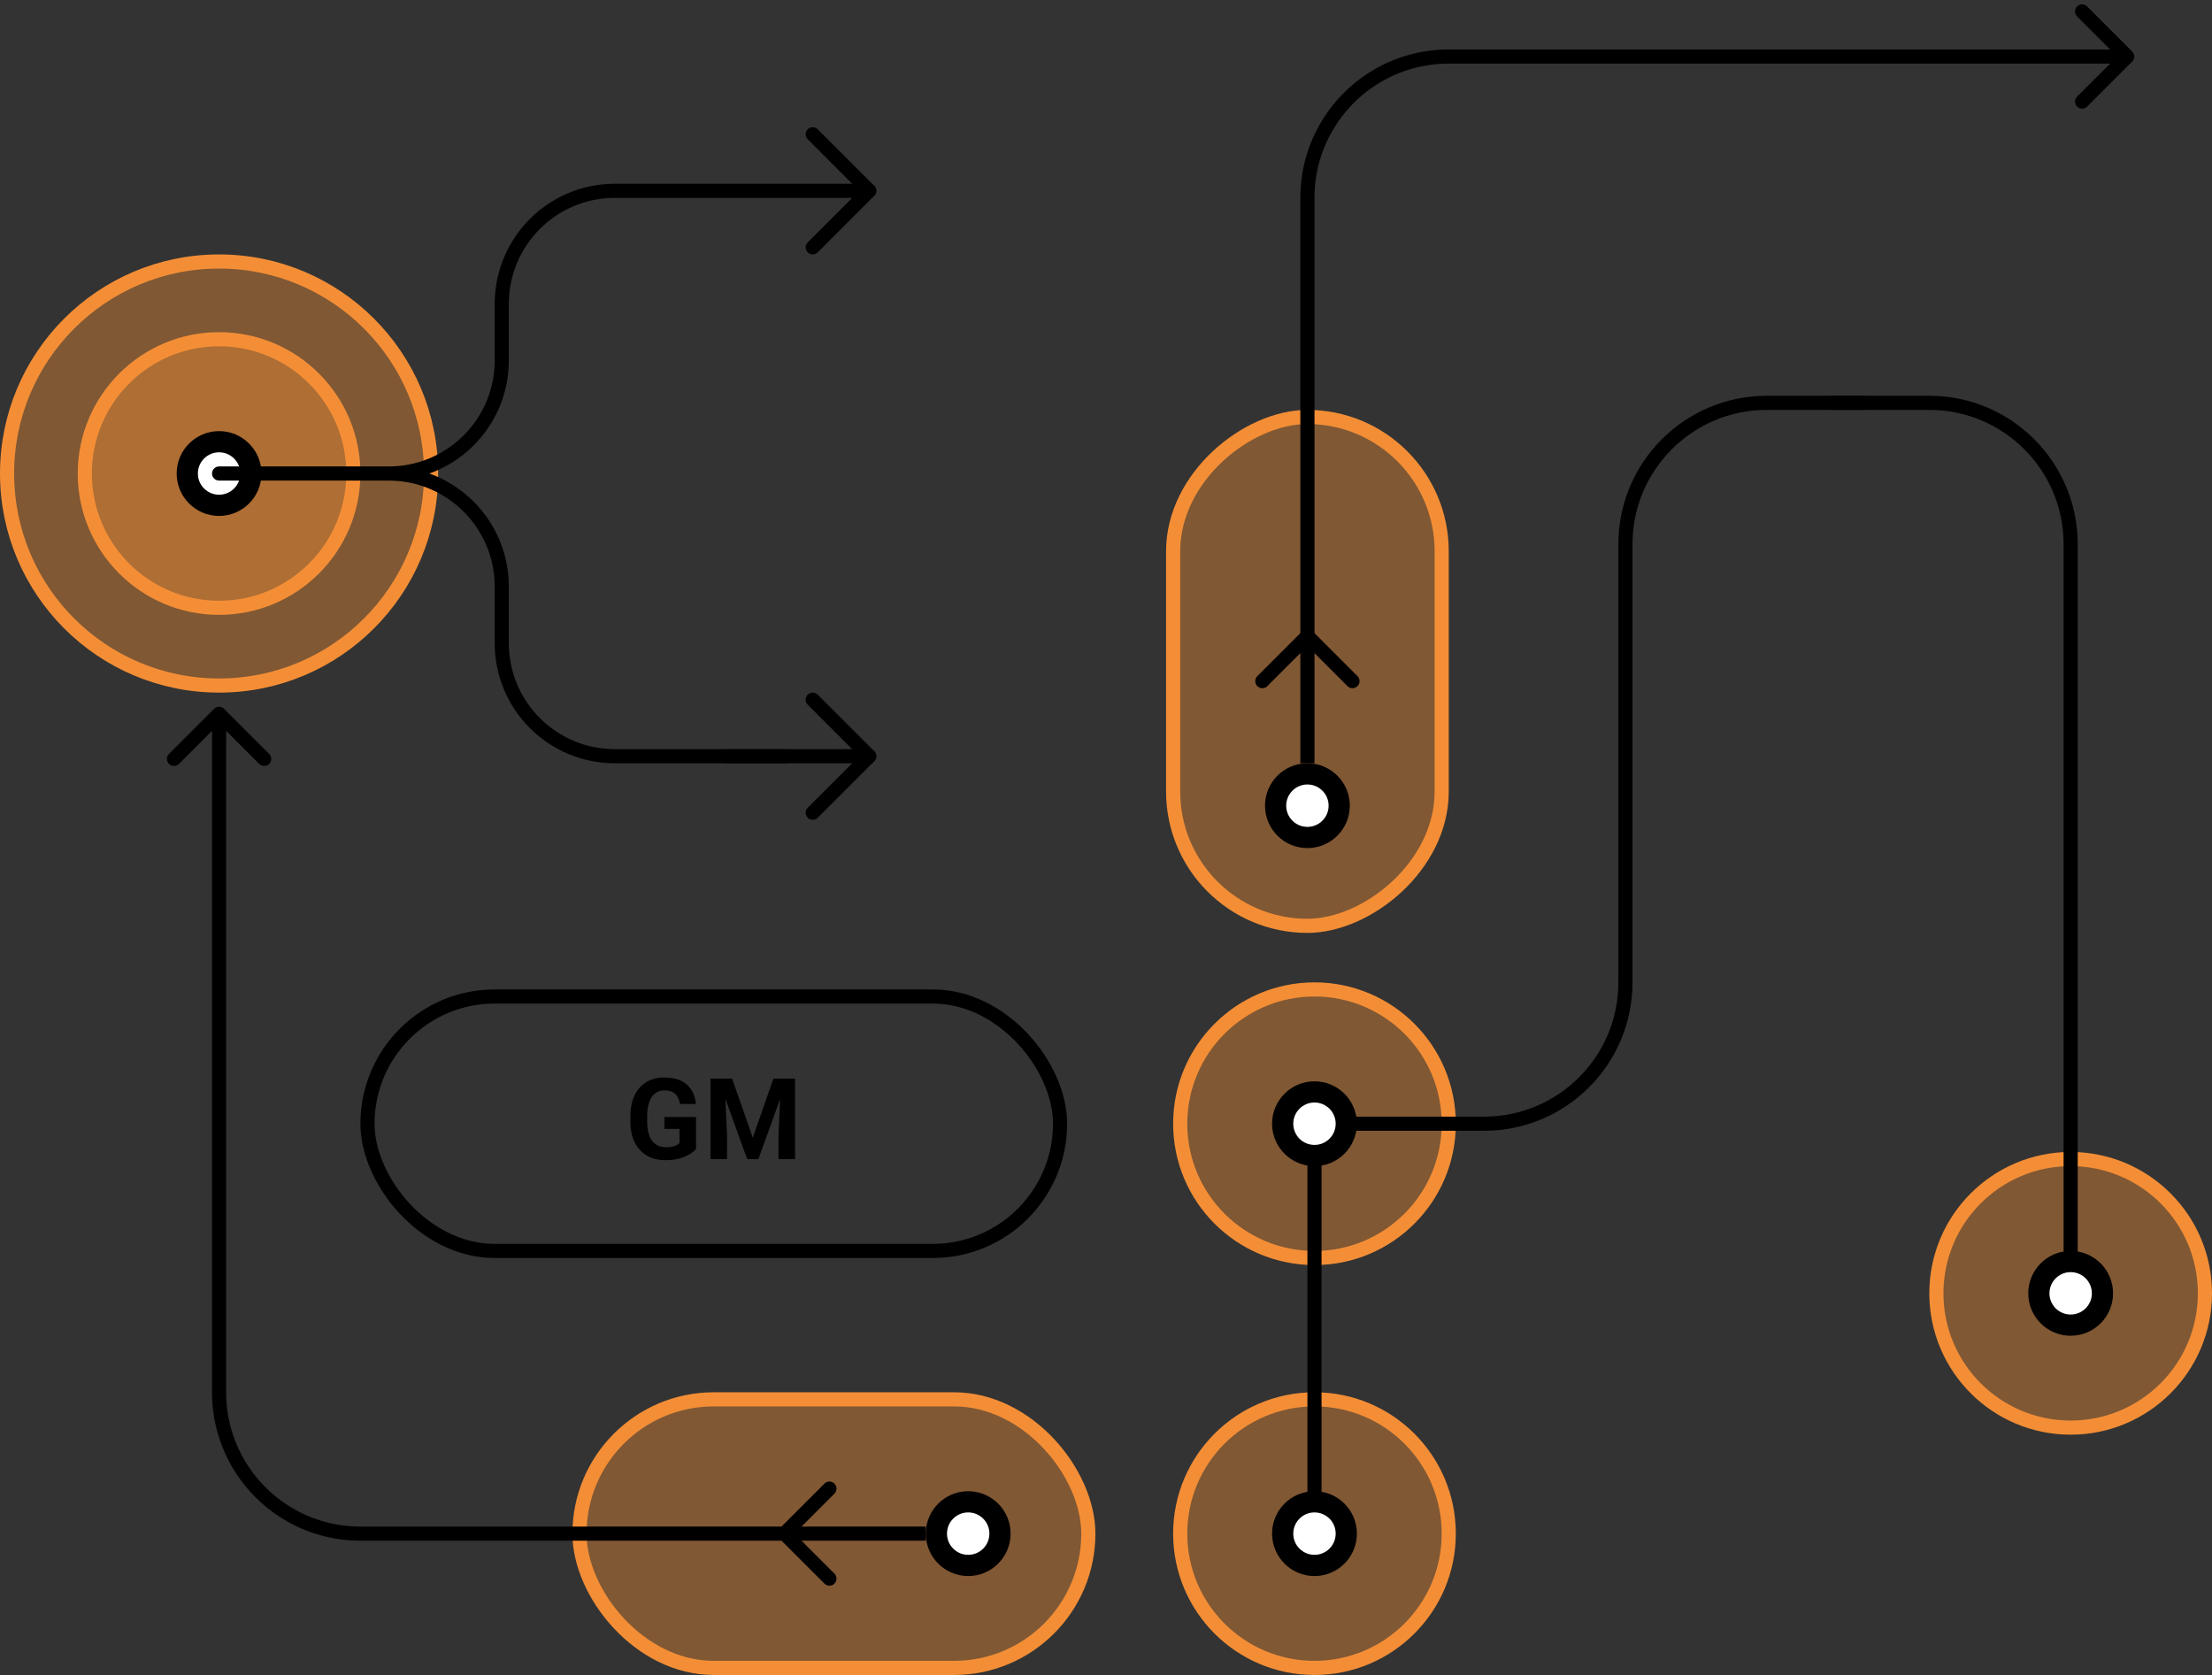 <svg xmlns="http://www.w3.org/2000/svg" width="313" height="237" fill="none"><rect width="100%" height="100%" fill="#333333" stroke="none"/><circle cx="31" cy="67" r="30" fill="#F48E36" fill-opacity=".4" stroke="#F48E36" stroke-width="2"/><circle cx="31" cy="67" r="19" fill="#F48E36" fill-opacity=".4" stroke="#F48E36" stroke-width="2"/><circle cx="31" cy="67" r="4.5" fill="#fff" stroke="#000" stroke-width="3"/><path stroke="#000" stroke-linecap="round" stroke-width="2" d="M71 47v-4c0-8.837 7.163-16 16-16h24M71 87v4c0 8.837 7.163 16 16 16h24M71 47v4c0 8.837-7.163 16-16 16H31m40 20v-4c0-8.837-7.163-16-16-16H31m92-40h-20"/><path stroke="#000" stroke-linecap="round" stroke-linejoin="round" stroke-width="2" d="m115 35 8-8-8-8"/><path stroke="#000" stroke-linecap="round" stroke-width="2" d="M123 107h-20"/><path stroke="#000" stroke-linecap="round" stroke-linejoin="round" stroke-width="2" d="m115 115 8-8-8-8"/><rect width="72" height="38" x="82" y="198" fill="#F48E36" fill-opacity=".4" stroke="#F48E36" stroke-width="2" rx="19"/><circle cx="137" cy="217" r="4.5" fill="#fff" stroke="#000" stroke-width="3"/><path fill="#000" d="M110.293 216.293a.999.999 0 0 0 0 1.414l6.364 6.364a.999.999 0 1 0 1.414-1.414L112.414 217l5.657-5.657a.999.999 0 1 0-1.414-1.414l-6.364 6.364zM131 216h-20v2h20v-2z"/><path fill="#000" d="M31.707 100.293a1 1 0 0 0-1.414 0l-6.364 6.364a1 1 0 1 0 1.414 1.414L31 102.414l5.657 5.657a1 1 0 1 0 1.414-1.414l-6.364-6.364zM111 216H51v2h60v-2zm-79-19v-96h-2v96h2zm19 19c-10.493 0-19-8.507-19-19h-2c0 11.598 9.402 21 21 21v-2z"/><circle cx="186" cy="217" r="19" fill="#F48E36" fill-opacity=".4" stroke="#F48E36" stroke-width="2"/><circle cx="186" cy="217" r="4.5" fill="#fff" stroke="#000" stroke-width="3"/><circle cx="186" cy="159" r="19" fill="#F48E36" fill-opacity=".4" stroke="#F48E36" stroke-width="2"/><circle cx="186" cy="159" r="4.5" fill="#fff" stroke="#000" stroke-width="3"/><circle cx="293" cy="183" r="19" fill="#F48E36" fill-opacity=".4" stroke="#F48E36" stroke-width="2"/><circle cx="293" cy="183" r="4.5" fill="#fff" stroke="#000" stroke-width="3"/><path stroke="#000" stroke-width="2" d="M293 178.5V77c0-11.046-8.954-20-20-20h-14"/><path stroke="#000" stroke-width="2" d="M230 102V77c0-11.046 8.954-20 20-20h14m-74 102h20c11.046 0 20-8.954 20-20V99.5"/><rect width="72" height="38" x="204" y="59" fill="#F48E36" fill-opacity=".4" stroke="#F48E36" stroke-width="2" rx="19" transform="rotate(90 204 59)"/><circle cx="185" cy="114" r="4.5" fill="#fff" stroke="#000" stroke-width="3" transform="rotate(90 185 114)"/><path fill="#000" d="M185.707 89.293a1 1 0 0 0-1.414 0l-6.364 6.364a1 1 0 1 0 1.414 1.414L185 91.414l5.657 5.657a1 1 0 1 0 1.414-1.414l-6.364-6.364zM186 108V90h-2v18h2z"/><path fill="#000" d="M301.707 8.707a1 1 0 0 0 0-1.414L295.343.929a1 1 0 1 0-1.414 1.414L299.586 8l-5.657 5.657a1 1 0 1 0 1.414 1.414l6.364-6.364zM186 90V28h-2v62h2zm19-81h96V7h-96v2zm-19 19c0-10.493 8.507-19 19-19V7c-11.598 0-21 9.402-21 21h2z"/><rect width="98" height="36" x="52" y="141" stroke="#000" stroke-width="2" rx="18"/><path fill="#000" d="M98.49 158.055v4.507c-.177.214-.45.446-.82.696-.37.245-.846.456-1.43.633-.583.177-1.289.265-2.117.265-.734 0-1.404-.12-2.008-.359a4.35 4.35 0 0 1-1.562-1.07 4.828 4.828 0 0 1-1-1.719c-.235-.682-.352-1.461-.352-2.336v-.711c0-.875.112-1.654.336-2.336.23-.682.555-1.258.977-1.727a4.19 4.19 0 0 1 1.508-1.07c.583-.245 1.231-.367 1.945-.367.99 0 1.802.161 2.437.484.636.318 1.12.761 1.454 1.328.338.563.546 1.209.624 1.938H96.21a2.913 2.913 0 0 0-.328-1.008 1.702 1.702 0 0 0-.695-.672c-.297-.161-.683-.242-1.157-.242-.39 0-.74.081-1.046.242a2.073 2.073 0 0 0-.766.696c-.209.307-.367.687-.477 1.14-.11.453-.164.979-.164 1.578v.727c0 .594.058 1.12.172 1.578.115.453.284.836.508 1.148.23.308.51.54.844.696.333.156.721.234 1.164.234.37 0 .677-.031.922-.094.25-.062.45-.138.601-.226.156-.094.276-.182.36-.266v-2.015h-2.141v-1.672h4.484zm3.121-5.43h1.985l2.921 8.352 2.922-8.352h1.985L107.314 164h-1.593l-4.11-11.375zm-1.07 0h1.976l.36 8.141V164h-2.336v-11.375zm9.976 0h1.985V164h-2.344v-3.234l.359-8.141z"/><path stroke="#000" stroke-width="2" d="M186 213v-49"/></svg>